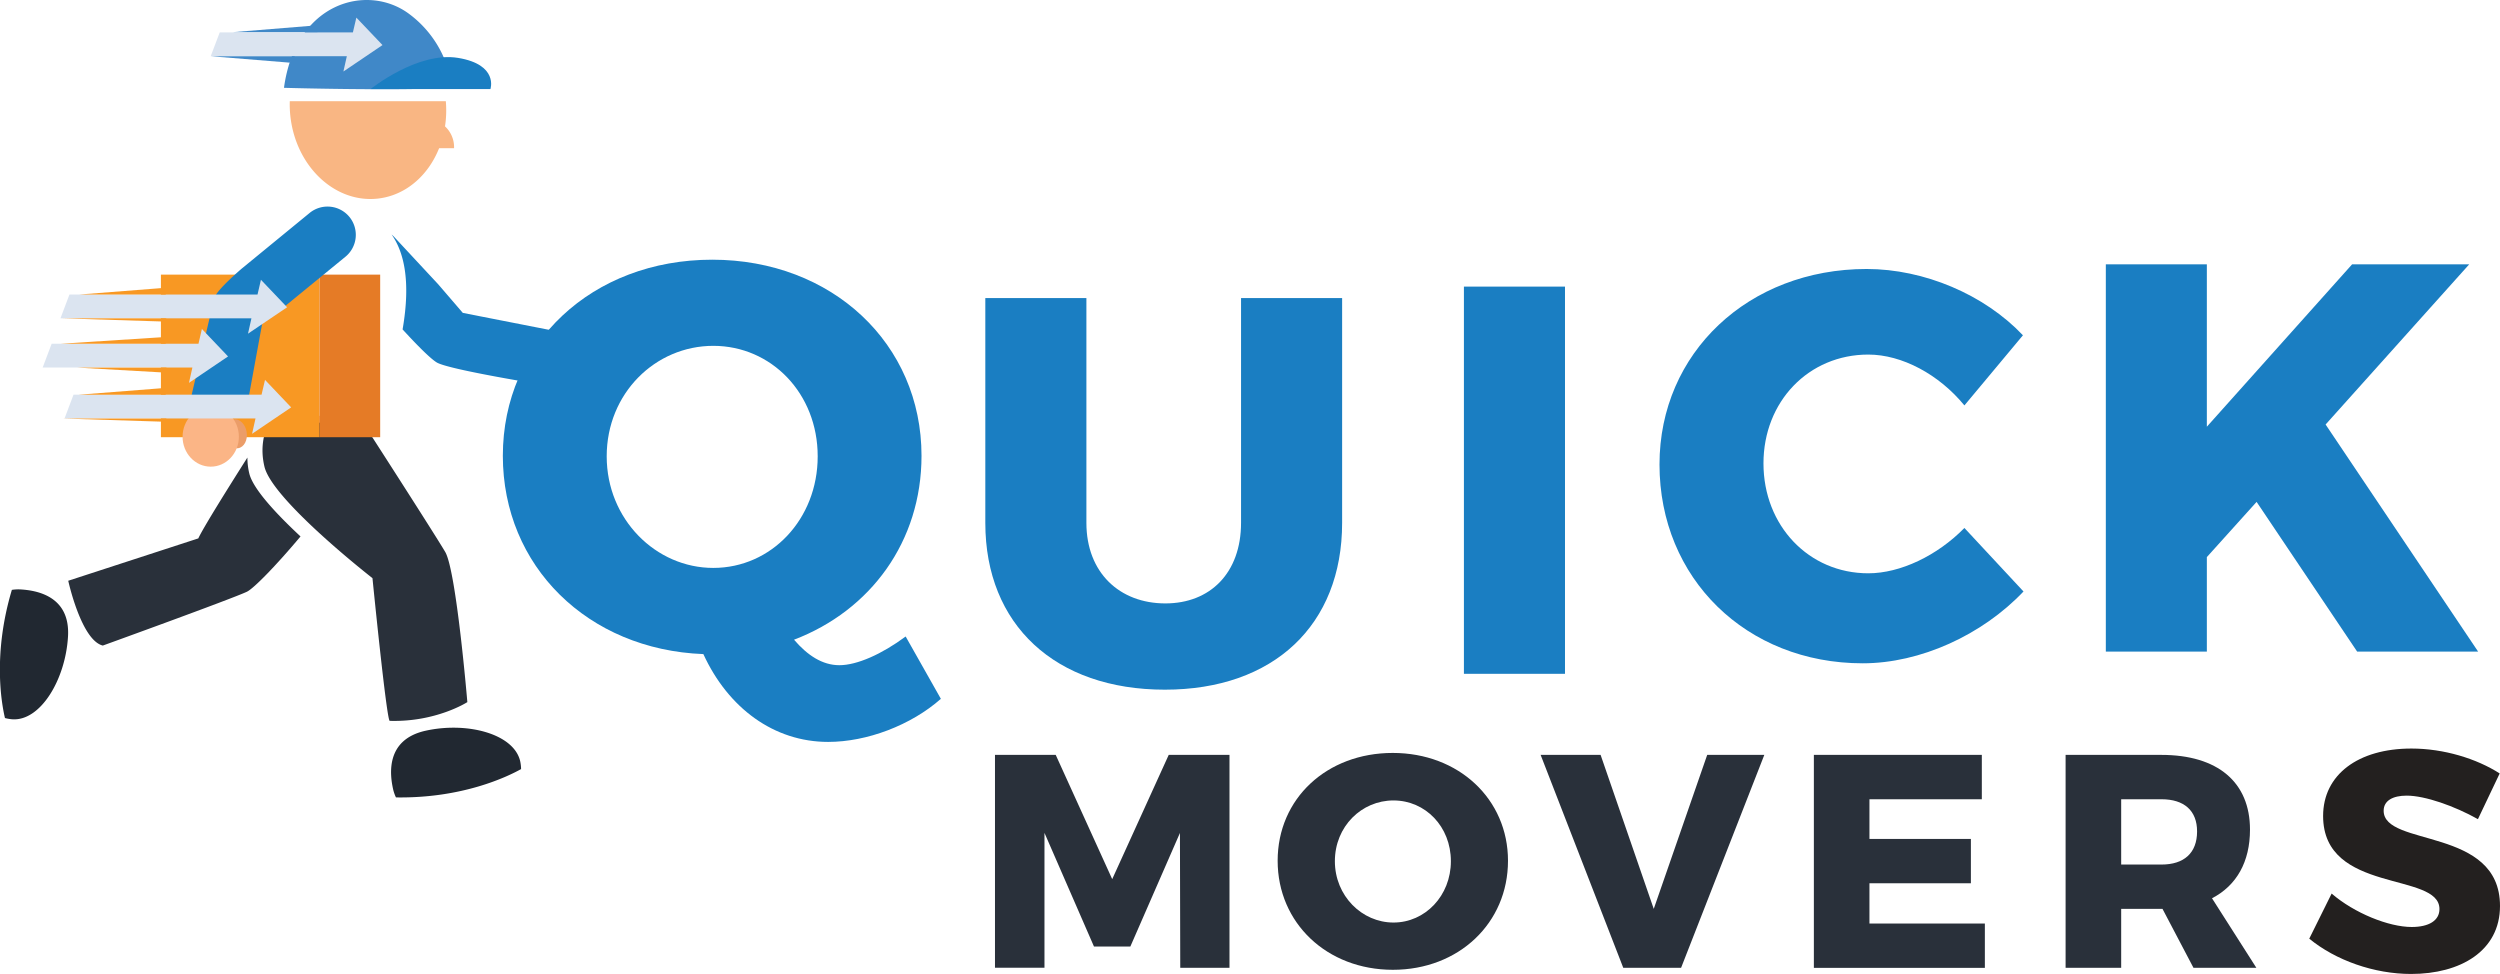 <?xml version="1.0" encoding="UTF-8"?> <svg xmlns="http://www.w3.org/2000/svg" viewBox="0 0 882.48 343.84"><defs><style>.cls-1{fill:#23201f;}.cls-2{fill:#fbb586;}.cls-3{fill:#212831;}.cls-4{fill:#29303a;}.cls-5{fill:#eb9d69;}.cls-6{fill:#1a7ec2;}.cls-7{fill:#f89823;}.cls-8{fill:#e57b26;}.cls-9{fill:#f9b683;}.cls-10{fill:#4088c8;}.cls-11{fill:#dbe4f0;}</style></defs><g id="Layer_2" data-name="Layer 2"><g id="Layer_1-2" data-name="Layer 1"><path class="cls-1" d="M849.54,280.85c-4.9,0-8.13,1.78-8.13,5.34,0,12.91,41.07,5.57,41.07,33.61,0,15.92-14,24-31.39,24-13,0-26.59-4.78-35.94-12.46l7.9-15.92c8,6.9,20.14,11.8,28.27,11.8,6,0,9.79-2.23,9.79-6.34,0-13.25-41.07-5.24-41.07-32.84,0-14.58,12.36-23.81,31.17-23.81,11.46,0,23,3.56,31.16,8.79l-7.68,16.14C866.45,284.52,856,280.85,849.54,280.85Z"></path><path class="cls-2" d="M132.35,148.87a48.44,48.44,0,0,1-10.59,16.94l-14.25-19.59Z"></path><path class="cls-3" d="M150.28,257.93c14.8-3.26,31.23,1.19,33.36,10.85a14.59,14.59,0,0,1,.3,2.7c-4.84,2.69-20.7,10.37-44.17,10a14,14,0,0,1-1-2.86C137.72,273.87,135.74,261.13,150.28,257.93Z"></path><path class="cls-3" d="M24,224.8c-.92,15.13-9.7,29.71-19.58,29.11a14.05,14.05,0,0,1-2.67-.45c-1.27-5.39-4.3-22.75,2.44-45.24a14.43,14.43,0,0,1,3-.16C12.15,208.36,24.94,209.94,24,224.8Z"></path><path class="cls-4" d="M88,167.14a24.19,24.19,0,0,1-.67-5.63C80.25,172.68,71.73,186.3,70,190.05L24.09,205s4.57,21,12.2,22.88c0,0,45.54-16.48,50.86-19,2.41-1.15,10.25-9.17,18.93-19.52C97.58,181.44,89.33,172.62,88,167.14Z"></path><path class="cls-4" d="M97.26,145.6s-6.73,7.27-3.91,19.13,38.13,39.35,38.13,39.35,5,50.35,6.09,50.38c16.4.48,27.4-6.62,27.4-6.62s-3.89-46.34-7.81-53-28.46-44.73-28.46-44.73A92.72,92.72,0,0,1,97.26,145.6Z"></path><path class="cls-2" d="M204.77,127.78c.92-5.38,4.07-9.36,7.4-9.69a10.84,10.84,0,0,0-5.61-1.11c-5.82.39-10.24,5.14-9.87,10.62a10.11,10.11,0,0,0,9.17,9.15A14.6,14.6,0,0,1,204.77,127.78Z"></path><path class="cls-2" d="M213.71,117.91c3.23.6,5,5.51,4,11s-4.46,9.39-7.68,8.78-5-5.51-4-11S210.48,117.31,213.71,117.91Z"></path><path class="cls-5" d="M206.19,115.88c2.39-.54,4.62.34,5,2s-1.28,3.38-3.67,3.92-4.62-.35-5-2S203.8,116.41,206.19,115.88Z"></path><path class="cls-6" d="M163.37,110.45l-8.68-10.09L139.15,83.65a10.77,10.77,0,0,0-.92-.87c4.25,6,6.89,16.2,3.88,33.5,3.51,3.83,9.24,9.9,12,11.63,4.07,2.6,39.57,8.25,39.57,8.25l2.25-19.32Z"></path><rect class="cls-7" x="56.8" y="96.94" width="56" height="57.39"></rect><rect class="cls-8" x="112.8" y="96.94" width="21.4" height="57.39"></rect><path class="cls-5" d="M87.07,152.54c.44,2.8-.9,5.35-3,5.67s-4.13-1.69-4.57-4.5.9-5.35,3-5.67S86.63,149.73,87.07,152.54Z"></path><path class="cls-2" d="M84.32,154.17c0,5.83-4.45,10.56-9.93,10.56s-9.94-4.73-9.94-10.56,4.45-10.55,9.94-10.55S84.32,148.34,84.32,154.17Z"></path><path class="cls-6" d="M123.43,76.68a10,10,0,0,0-14.05-1.58l-24,19.67s-9,7.62-9.72,10.45-8.07,34.43-8.07,34.43L87,144.51l5.56-30.35,4.35-3.06,24.9-20.37A10,10,0,0,0,123.43,76.68Z"></path><path class="cls-9" d="M102.29,35.72a38.34,38.34,0,0,0,.2,5.22c1.91,17.79,15.73,30.84,30.88,29.16,14.89-1.66,25.5-16.95,24-34.38Z"></path><path class="cls-9" d="M156.12,43.82a10,10,0,0,1,4.16,8.5l-6,0S154.29,46.6,156.12,43.82Z"></path><path class="cls-10" d="M100.24,31s38.6,1.12,59.32,0A38.13,38.13,0,0,0,144,4.61C129.51-5.76,104.39.68,100.24,31Z"></path><path class="cls-6" d="M130.81,31.44s16.58-13.38,30.91-11,11.4,11,11.4,11Z"></path><polygon class="cls-11" points="92.11 98.76 101.35 108.46 87.54 117.79 88.75 112.38 21.34 112.38 24.51 103.98 90.9 103.98 92.11 98.76"></polygon><polygon class="cls-11" points="71.27 116.12 80.5 125.82 66.7 135.15 67.91 129.74 15.06 129.74 18.23 121.34 70.06 121.34 71.27 116.12"></polygon><polygon class="cls-11" points="93.55 134.1 102.78 143.8 88.98 153.13 90.19 147.72 22.78 147.72 25.95 139.32 92.33 139.32 93.55 134.1"></polygon><polygon class="cls-7" points="58.6 103.98 27.82 103.98 56.8 101.71 58.6 103.98"></polygon><polygon class="cls-7" points="58.6 121.34 21.34 121.34 56.8 119.06 58.6 121.34"></polygon><polygon class="cls-7" points="58.6 139.33 27.82 139.33 56.8 137.06 58.6 139.33"></polygon><polygon class="cls-7" points="58.86 112.38 56.8 113.47 22.14 112.38 58.86 112.38"></polygon><polygon class="cls-7" points="58.86 129.75 56.8 131.44 27.04 129.75 58.86 129.75"></polygon><polygon class="cls-7" points="58.86 147.74 56.8 148.83 22.14 147.74 58.86 147.74"></polygon><polygon class="cls-11" points="125.79 6.21 135.02 15.91 121.22 25.24 122.43 19.83 74.38 19.83 77.56 11.44 124.57 11.44 125.79 6.21"></polygon><polygon class="cls-10" points="112.06 11.34 82.33 11.34 110.26 9.07 112.06 11.34"></polygon><polygon class="cls-10" points="104.11 19.85 74.38 19.85 102.31 22.12 104.11 19.85"></polygon><path class="cls-6" d="M332.12,246.68C321.59,256,306,261.89,292.34,261.89c-19.11,0-35.29-11.9-44.06-31-40.75-1.56-70.78-31-70.78-70,0-39.78,31.59-69.22,73.9-69.22s73.89,29.64,73.89,69.22c0,30.22-17.94,54.59-45,64.92,4.68,5.46,9.95,9,16,9,6.24,0,15-3.9,23.4-10.13Zm-80.33-46.21c20.47,0,36.85-17.16,36.85-39.39s-16.38-39-36.85-39-37.63,16.77-37.63,39S231.51,200.47,251.79,200.47Z"></path><path class="cls-6" d="M411.37,213c15.8,0,26.71-10.73,26.71-28.47V105.22h35.68v79.35c0,36.07-24.17,58.88-62.58,58.88-38.61,0-63.37-22.81-63.37-58.88V105.22h35.68v79.35C383.49,202.12,395.19,213,411.37,213Z"></path><path class="cls-6" d="M552.43,101.17V237.85H516.75V101.17Z"></path><path class="cls-6" d="M659.49,125.16c-21.06,0-37,16.57-37,38.41,0,22,16,38.8,37,38.8,11.31,0,24.37-6.24,33.93-16l20.86,22.42c-14.62,15.4-36.46,25.35-56.74,25.35-41.14,0-71.75-30-71.75-70.19,0-39.39,31.39-69,73.12-69,20.27,0,41.53,9,55.17,23.4l-20.66,24.76C684.45,132.17,671.38,125.16,659.49,125.16Z"></path><path class="cls-6" d="M832.05,230l-35.49-52.84L779,196.65V230H743.34V93.31H779v57.32l51.27-57.32h41.34l-50.69,56.54L874.75,230Z"></path><path class="cls-4" d="M372.66,266.47l19.94,43.86,19.95-43.86H434v75.16H416.62l-.11-47.6L399,334.13H386.17L368.69,294v47.6H351.22V266.47Z"></path><path class="cls-4" d="M532.31,303.84c0,22-17.37,38.49-40.64,38.49S451,325.82,451,303.84s17.37-38.06,40.63-38.06S532.31,282.07,532.31,303.84ZM471.2,304c0,12.22,9.54,21.65,20.69,21.65s20.26-9.43,20.26-21.65-9-21.45-20.26-21.45S471.2,291.72,471.2,304Z"></path><path class="cls-4" d="M565,266.47l18.76,54.36,18.87-54.36h20.16l-29.38,75.16H573l-29.17-75.16Z"></path><path class="cls-4" d="M699.57,266.47v15.66H659.9v14h35.81v15.66H659.9V326h40.74v15.65H640.28V266.47Z"></path><path class="cls-4" d="M774.28,341.63l-10.93-20.8H748.76v20.8H729.14V266.47h33.78c19.94,0,31.31,9.65,31.31,26.38,0,11.36-4.72,19.73-13.41,24.23l15.66,24.55Zm-25.52-36.45H763c7.94,0,12.55-4.07,12.55-11.69,0-7.39-4.61-11.36-12.55-11.36H748.76Z"></path></g></g></svg> 